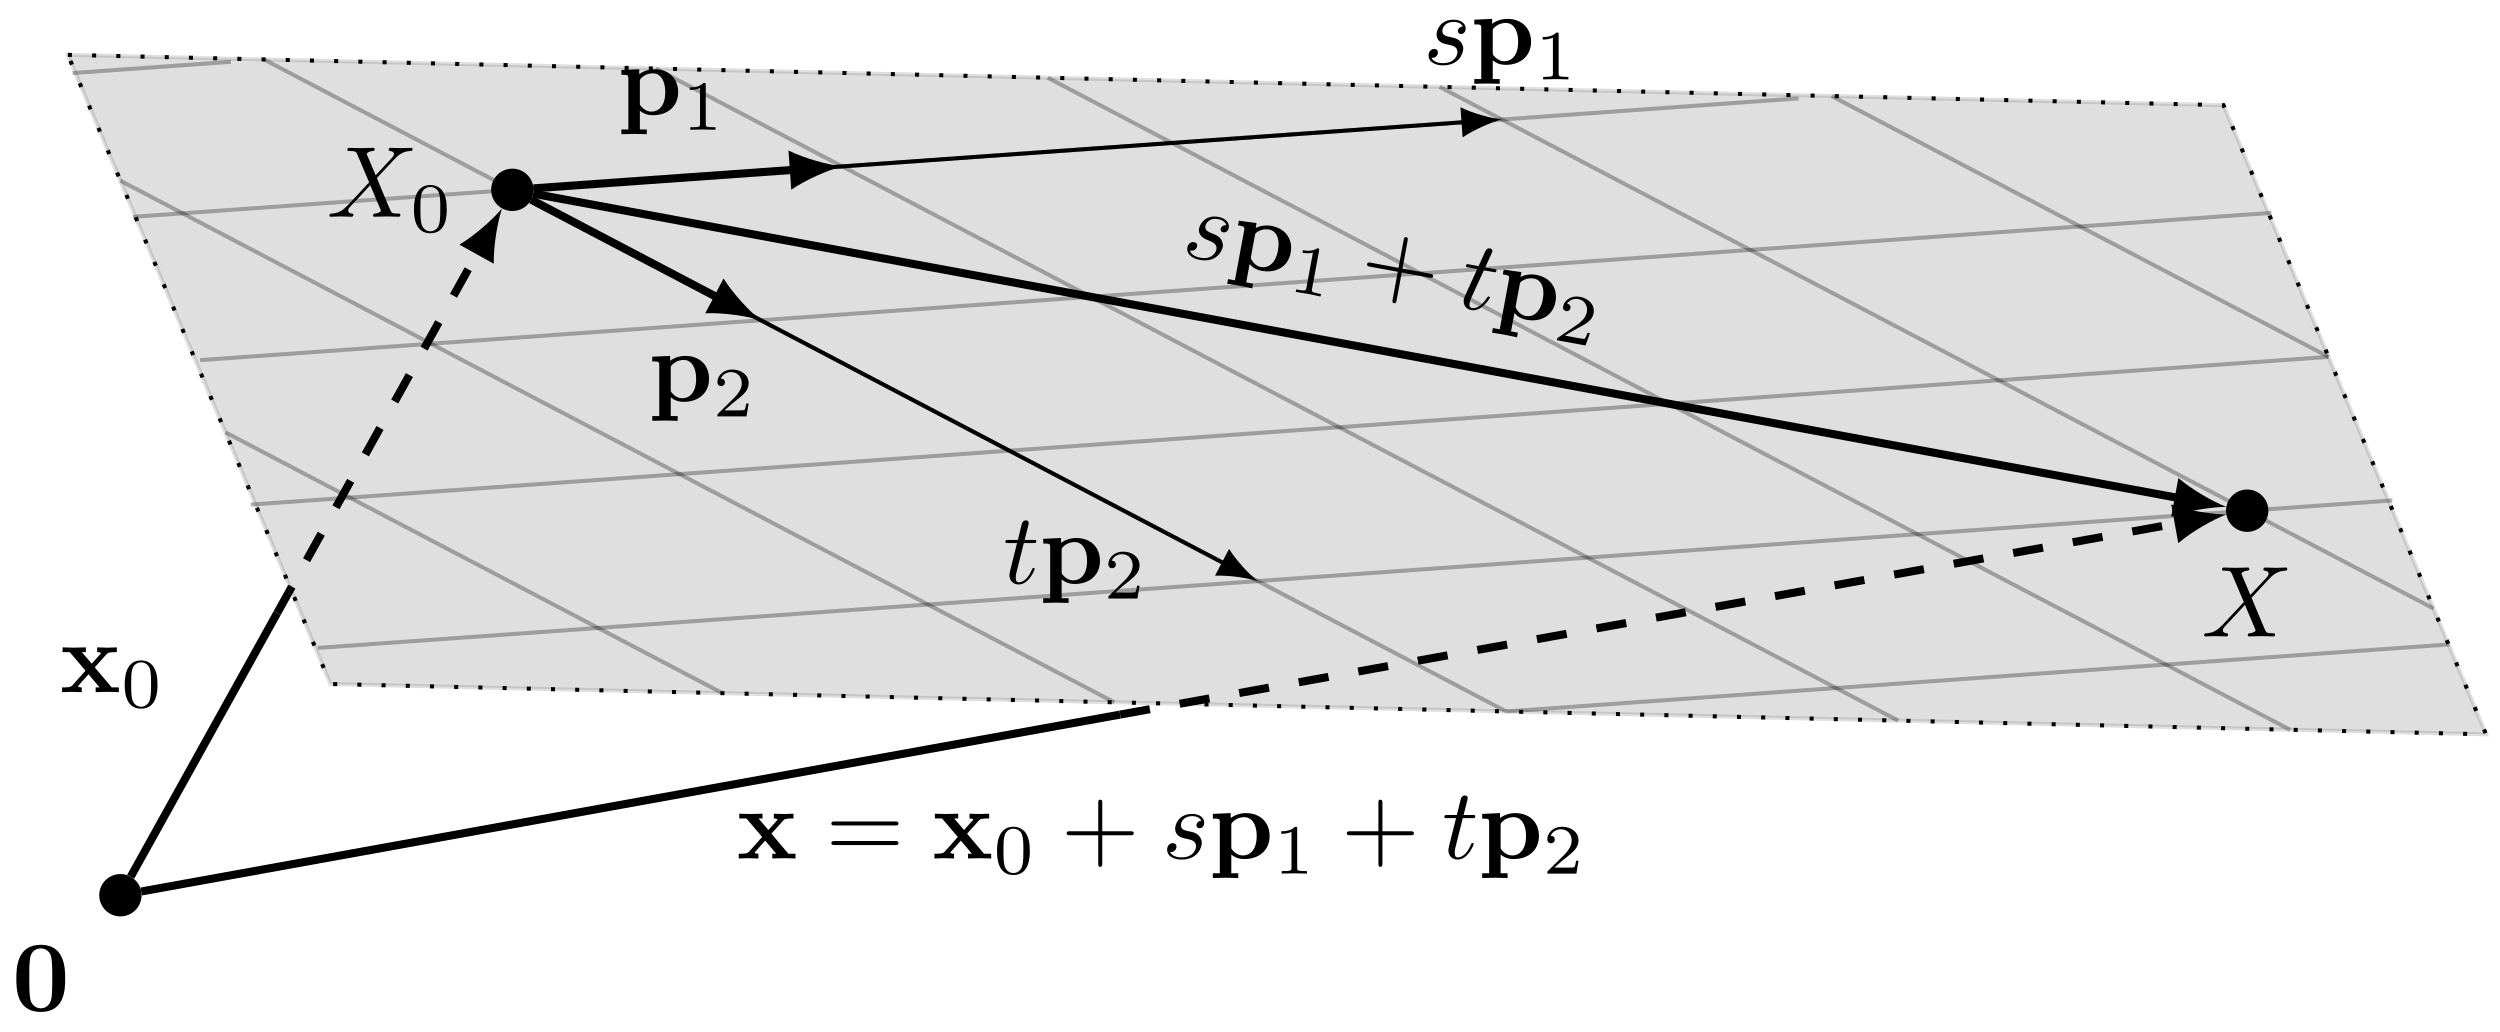 <svg xmlns="http://www.w3.org/2000/svg" xmlns:xlink="http://www.w3.org/1999/xlink" xmlns:inkscape="http://www.inkscape.org/namespaces/inkscape" version="1.1" width="247" height="102" viewBox="0 0 247 102">
<defs>
<path id="font_1_1" d="M.529 .319C.529 .416 .528 .655 .287 .655 .046 .655 .045 .417 .045 .319 .045 .22 .046-.011 .287-.011 .527-.011 .529 .219 .529 .319M.287 .025C.251 .025 .195 .047 .182 .12 .173 .172 .173 .276 .173 .331 .173 .403 .173 .468 .181 .52 .193 .609 .263 .619 .287 .619 .324 .619 .365 .6 .384 .556 .401 .519 .401 .413 .401 .331 .401 .275 .401 .184 .394 .132 .38 .039 .317 .025 .287 .025Z"/>
<path id="font_2_1" d="M.485 .411 .401 .61C.398 .618 .396 .622 .396 .623 .396 .629 .413 .648 .455 .652 .465 .653 .475 .654 .475 .671 .475 .683 .463 .683 .46 .683 .419 .683 .376 .68 .334 .68 .309 .68 .247 .683 .222 .683 .216 .683 .204 .683 .204 .663 .204 .652 .214 .652 .227 .652 .287 .652 .293 .642 .302 .62L.42 .341 .209 .114 .196 .103C.147 .05 .1 .034 .049 .031 .036 .03 .027 .03 .027 .011 .027 .01 .027 0 .04 0 .07 0 .103 .003 .134 .003 .171 .003 .21 0 .246 0 .252 0 .264 0 .264 .02 .264 .03 .254 .031 .252 .031 .243 .032 .212 .034 .212 .062 .212 .078 .227 .094 .239 .107L.341 .215 .431 .313 .532 .074C.536 .063 .537 .062 .537 .06 .537 .052 .518 .035 .479 .031 .468 .03 .459 .029 .459 .012 .459 0 .47 0 .474 0 .502 0 .572 .003 .6 .003 .625 .003 .686 0 .711 0 .718 0 .73 0 .73 .019 .73 .031 .72 .031 .712 .031 .645 .032 .643 .035 .626 .075 .587 .168 .52 .324 .497 .384 .565 .454 .67 .573 .702 .601 .731 .625 .769 .649 .829 .652 .842 .653 .851 .653 .851 .672 .851 .673 .851 .683 .838 .683 .808 .683 .775 .68 .744 .68 .707 .68 .669 .683 .633 .683 .627 .683 .614 .683 .614 .663 .614 .656 .619 .653 .626 .652 .635 .651 .666 .649 .666 .621 .666 .607 .655 .594 .647 .585L.485 .411Z"/>
<path id="font_3_1" d="M.516 .319C.516 .429 .503 .508 .457 .578 .426 .624 .364 .664 .284 .664 .052 .664 .052 .391 .052 .319 .052 .247 .052-.02 .284-.02 .516-.02 .516 .247 .516 .319M.284 .008C.238 .008 .177 .035 .157 .117 .143 .176 .143 .258 .143 .332 .143 .405 .143 .481 .158 .536 .179 .615 .243 .636 .284 .636 .338 .636 .39 .603 .408 .545 .424 .491 .425 .419 .425 .332 .425 .258 .425 .184 .412 .121 .392 .03 .324 .008 .284 .008Z"/>
<path id="font_1_3" d="M.346 .246 .463 .376C.476 .39 .482 .397 .565 .397V.444C.53 .442 .478 .441 .473 .441 .448 .441 .398 .443 .37 .444V.397C.384 .397 .396 .395 .408 .388 .404 .382 .404 .38 .4 .376L.316 .282 .218 .397H.258V.444C.232 .443 .169 .441 .137 .441 .105 .441 .06 .443 .027 .444V.397H.098L.254 .213 .123 .066C.106 .047 .07 .047 .022 .047V0C.057 .002 .109 .003 .114 .003 .139 .003 .197 .001 .217 0V.047C.199 .047 .18 .052 .18 .058 .18 .059 .18 .06 .187 .068L.284 .177 .394 .047H.355V0C.381 .001 .442 .003 .475 .003 .507 .003 .552 .001 .585 0V.047H.514L.346 .246Z"/>
<path id="font_2_2" d="M.391 .374C.363 .373 .343 .351 .343 .329 .343 .315 .352 .3 .374 .3 .396 .3 .42 .317 .42 .356 .42 .401 .377 .442 .301 .442 .169 .442 .132 .34 .132 .296 .132 .218 .206 .203 .235 .197 .287 .187 .339 .176 .339 .121 .339 .095 .316 .011 .196 .011 .182 .011 .105 .011 .082 .064 .12 .059 .145 .089 .145 .117 .145 .14 .129 .152 .108 .152 .082 .152 .052 .131 .052 .086 .052 .029 .109-.011 .195-.011 .357-.011 .396 .11 .396 .155 .396 .191 .377 .216 .365 .228 .338 .256 .309 .261 .265 .27 .229 .278 .189 .285 .189 .33 .189 .359 .213 .42 .301 .42 .326 .42 .376 .413 .391 .374Z"/>
<path id="font_1_2" d="M.22 .329C.22 .348 .221 .349 .235 .363 .275 .404 .327 .41 .349 .41 .416 .41 .472 .349 .472 .223 .472 .082 .402 .03 .337 .03 .323 .03 .276 .03 .231 .084 .22 .097 .22 .098 .22 .117V.329M.22 .039C.263 .004 .307-.006 .348-.006 .498-.006 .6 .084 .6 .223 .6 .356 .509 .45 .365 .45 .29 .45 .237 .419 .214 .401V.45L.037 .442V.395C.099 .395 .106 .395 .106 .357V-.147H.037V-.194C.065-.193 .125-.191 .163-.191 .202-.191 .261-.193 .289-.194V-.147H.22V.039Z"/>
<path id="font_3_2" d="M.335 .636C.335 .663 .333 .664 .305 .664 .241 .601 .15 .6 .109 .6V.564C.133 .564 .199 .564 .254 .592V.082C.254 .049 .254 .036 .154 .036H.116V0C.134 .001 .257 .004 .294 .004 .325 .004 .451 .001 .473 0V.036H.435C.335 .036 .335 .049 .335 .082V.636Z"/>
<path id="font_2_3" d="M.206 .4H.3C.32 .4 .33 .4 .33 .42 .33 .431 .32 .431 .302 .431H.214C.25 .572 .255 .592 .255 .598 .255 .615 .243 .625 .226 .625 .223 .625 .195 .624 .186 .589L.147 .431H.053C.033 .431 .023 .431 .023 .412 .023 .4 .031 .4 .051 .4H.139C.067 .116 .063 .099 .063 .081 .063 .027 .101-.011 .155-.011 .257-.011 .314 .135 .314 .143 .314 .153 .306 .153 .302 .153 .293 .153 .292 .15 .287 .139 .244 .035 .191 .011 .157 .011 .136 .011 .126 .024 .126 .057 .126 .081 .128 .088 .132 .105L.206 .4Z"/>
<path id="font_3_3" d="M.505 .182H.471C.468 .16 .458 .101 .445 .091 .437 .085 .36 .085 .346 .085H.162C.267 .178 .302 .206 .362 .253 .436 .312 .505 .374 .505 .469 .505 .59 .399 .664 .271 .664 .147 .664 .063 .577 .063 .485 .063 .434 .106 .429 .116 .429 .14 .429 .169 .446 .169 .482 .169 .5 .162 .535 .11 .535 .141 .606 .209 .628 .256 .628 .356 .628 .408 .55 .408 .469 .408 .382 .346 .313 .314 .277L.073 .039C.063 .03 .063 .028 .063 0H.475L.505 .182Z"/>
<path id="font_4_2" d="M.687 .327C.702 .327 .721 .327 .721 .347 .721 .367 .702 .367 .688 .367H.089C.075 .367 .056 .367 .056 .347 .056 .327 .075 .327 .09 .327H.687M.688 .133C.702 .133 .721 .133 .721 .153 .721 .173 .702 .173 .687 .173H.09C.075 .173 .056 .173 .056 .153 .056 .133 .075 .133 .089 .133H.688Z"/>
<path id="font_4_1" d="M.409 .23H.688C.702 .23 .721 .23 .721 .25 .721 .27 .702 .27 .688 .27H.409V.55C.409 .564 .409 .583 .389 .583 .369 .583 .369 .564 .369 .55V.27H.089C.075 .27 .056 .27 .056 .25 .056 .23 .075 .23 .089 .23H.369V-.05C.369-.064 .369-.083 .389-.083 .409-.083 .409-.064 .409-.05V.23Z"/>
</defs>
<path transform="matrix(1,0,0,-1,50.619,18.756)" d="M-36.73-69.693C-36.73-68.592-37.622-67.7-38.723-67.7-39.823-67.7-40.715-68.592-40.715-69.693-40.715-70.793-39.823-71.685-38.723-71.685-37.622-71.685-36.73-70.793-36.73-69.693ZM-38.723-69.693"/>
<path transform="matrix(1,0,0,-1,50.619,18.756)" stroke-width=".199" stroke-linecap="butt" stroke-miterlimit="10" stroke-linejoin="miter" fill="none" stroke="#000000" d="M-36.73-69.693C-36.73-68.592-37.622-67.7-38.723-67.7-39.823-67.7-40.715-68.592-40.715-69.693-40.715-70.793-39.823-71.685-38.723-71.685-37.622-71.685-36.73-70.793-36.73-69.693ZM-38.723-69.693"/>
<use data-text="0" xlink:href="#font_1_1" transform="matrix(9.963,0,0,-9.963,1.169,99.871)"/>
<g>
<path transform="matrix(1,0,0,-1,50.619,18.756)" d="M-43.91 13.336 169.063 8.364 195.003-53.796-17.971-48.824-43.91 13.336Z" fill="#7f807f" fill-opacity=".25"/>
<path transform="matrix(1,0,0,-1,50.619,18.756)" stroke-width=".399" stroke-linecap="butt" stroke-miterlimit="10" stroke-linejoin="miter" fill="none" stroke="#7f807f" stroke-opacity=".25" d="M-43.91 13.336 169.063 8.364 195.003-53.796-17.971-48.824-43.91 13.336Z"/>
</g>
<path transform="matrix(1,0,0,-1,50.619,18.756)" stroke-width=".399" stroke-linecap="butt" stroke-dasharray=".399,1.993" stroke-miterlimit="10" stroke-linejoin="miter" fill="none" stroke="#000000" d="M-43.91 13.336 169.063 8.364 195.003-53.796-17.971-48.824-43.91 13.336Z"/>
<path transform="matrix(1,0,0,-1,50.619,18.756)" stroke-width=".399" stroke-linecap="butt" stroke-miterlimit="10" stroke-linejoin="miter" fill="none" stroke="#000000" stroke-opacity=".3" d="M-43.449 11.54-27.808 12.652"/>
<path transform="matrix(1,0,0,-1,50.619,18.756)" stroke-width=".399" stroke-linecap="butt" stroke-miterlimit="10" stroke-linejoin="miter" fill="none" stroke="#000000" stroke-opacity=".3" d="M-37.473-2.665 127.082 9.036"/>
<path transform="matrix(1,0,0,-1,50.619,18.756)" stroke-width=".399" stroke-linecap="butt" stroke-miterlimit="10" stroke-linejoin="miter" fill="none" stroke="#000000" stroke-opacity=".3" d="M-30.846-16.823 173.789-2.272"/>
<path transform="matrix(1,0,0,-1,50.619,18.756)" stroke-width=".399" stroke-linecap="butt" stroke-miterlimit="10" stroke-linejoin="miter" fill="none" stroke="#000000" stroke-opacity=".3" d="M-25.848-31.097 179.439-16.5"/>
<path transform="matrix(1,0,0,-1,50.619,18.756)" stroke-width=".399" stroke-linecap="butt" stroke-miterlimit="10" stroke-linejoin="miter" fill="none" stroke="#000000" stroke-opacity=".3" d="M-19.221-45.255 185.741-30.682"/>
<path transform="matrix(1,0,0,-1,50.619,18.756)" stroke-width=".399" stroke-linecap="butt" stroke-miterlimit="10" stroke-linejoin="miter" fill="none" stroke="#000000" stroke-opacity=".3" d="M98.197-51.536 191.39-44.909"/>
<path transform="matrix(1,0,0,-1,50.619,18.756)" stroke-width=".399" stroke-linecap="butt" stroke-miterlimit="10" stroke-linejoin="miter" fill="none" stroke="#000000" stroke-opacity=".3" d="M-28.347-23.96 20.751-49.728"/>
<path transform="matrix(1,0,0,-1,50.619,18.756)" stroke-width=".399" stroke-linecap="butt" stroke-miterlimit="10" stroke-linejoin="miter" fill="none" stroke="#000000" stroke-opacity=".3" d="M-38.723 .904 59.474-50.632"/>
<path transform="matrix(1,0,0,-1,50.619,18.756)" stroke-width=".399" stroke-linecap="butt" stroke-miterlimit="10" stroke-linejoin="miter" fill="none" stroke="#000000" stroke-opacity=".3" d="M-24.549 12.884 98.197-51.536"/>
<path transform="matrix(1,0,0,-1,50.619,18.756)" stroke-width=".399" stroke-linecap="butt" stroke-miterlimit="10" stroke-linejoin="miter" fill="none" stroke="#000000" stroke-opacity=".3" d="M14.173 11.98 136.919-52.44"/>
<path transform="matrix(1,0,0,-1,50.619,18.756)" stroke-width=".399" stroke-linecap="butt" stroke-miterlimit="10" stroke-linejoin="miter" fill="none" stroke="#000000" stroke-opacity=".3" d="M52.896 11.076 175.642-53.344"/>
<path transform="matrix(1,0,0,-1,50.619,18.756)" stroke-width=".399" stroke-linecap="butt" stroke-miterlimit="10" stroke-linejoin="miter" fill="none" stroke="#000000" stroke-opacity=".3" d="M91.618 10.172 189.815-41.364"/>
<path transform="matrix(1,0,0,-1,50.619,18.756)" stroke-width=".399" stroke-linecap="butt" stroke-miterlimit="10" stroke-linejoin="miter" fill="none" stroke="#000000" stroke-opacity=".3" d="M130.341 9.268 179.439-16.5"/>
<path transform="matrix(1,0,0,-1,50.619,18.756)" d="M1.993 0C1.993 1.1 1.1 1.993 0 1.993-1.1 1.993-1.993 1.1-1.993 0-1.993-1.1-1.1-1.993 0-1.993 1.1-1.993 1.993-1.1 1.993 0ZM0 0"/>
<path transform="matrix(1,0,0,-1,50.619,18.756)" stroke-width=".199" stroke-linecap="butt" stroke-miterlimit="10" stroke-linejoin="miter" fill="none" stroke="#000000" d="M1.993 0C1.993 1.1 1.1 1.993 0 1.993-1.1 1.993-1.993 1.1-1.993 0-1.993-1.1-1.1-1.993 0-1.993 1.1-1.993 1.993-1.1 1.993 0ZM0 0"/>
<use data-text="X" xlink:href="#font_2_1" transform="matrix(9.963,0,0,-9.963,32.284,21.413)"/>
<use data-text="0" xlink:href="#font_3_1" transform="matrix(6.974,0,0,-6.974,40.538,22.908)"/>
<path transform="matrix(1,0,0,-1,50.619,18.756)" d="M173.396-31.701C173.396-30.601 172.504-29.708 171.403-29.708 170.303-29.708 169.411-30.601 169.411-31.701 169.411-32.801 170.303-33.694 171.403-33.694 172.504-33.694 173.396-32.801 173.396-31.701ZM171.403-31.701"/>
<path transform="matrix(1,0,0,-1,50.619,18.756)" stroke-width=".199" stroke-linecap="butt" stroke-miterlimit="10" stroke-linejoin="miter" fill="none" stroke="#000000" d="M173.396-31.701C173.396-30.601 172.504-29.708 171.403-29.708 170.303-29.708 169.411-30.601 169.411-31.701 169.411-32.801 170.303-33.694 171.403-33.694 172.504-33.694 173.396-32.801 173.396-31.701ZM171.403-31.701"/>
<use data-text="X" xlink:href="#font_2_1" transform="matrix(9.963,0,0,-9.963,217.504,62.878)"/>
<path transform="matrix(1,0,0,-1,50.619,18.756)" stroke-width=".797" stroke-linecap="butt" stroke-miterlimit="10" stroke-linejoin="miter" fill="none" stroke="#000000" d="M-37.706-67.864-23.234-41.816"/>
<use data-text="x" xlink:href="#font_1_3" transform="matrix(9.963,0,0,-9.963,5.914,68.384)"/>
<use data-text="0" xlink:href="#font_3_1" transform="matrix(6.974,0,0,-6.974,11.961,69.879)"/>
<path transform="matrix(1,0,0,-1,50.619,18.756)" stroke-width=".797" stroke-linecap="butt" stroke-dasharray="2.989,2.989" stroke-miterlimit="10" stroke-linejoin="miter" fill="none" stroke="#000000" d="M-23.234-41.816-3.281-5.904"/>
<path transform="matrix(.486,-.874,-.874,-.486,47.338,24.661)" d="M4.662 0C3.281 .259 1.036 1.036-.518 1.943V-1.943C1.036-1.036 3.281-.259 4.662 0"/>
<path transform="matrix(1,0,0,-1,50.619,18.756)" stroke-width=".399" stroke-linecap="butt" stroke-miterlimit="10" stroke-linejoin="miter" fill="none" stroke="#000000" d="M2.087 .148 94.178 6.697"/>
<path transform="matrix(.997,-.071,-.071,-.997,144.797,12.059)" d="M3.587 0C2.524 .199 .797 .797-.399 1.494V-1.494C.797-.797 2.524-.199 3.587 0"/>
<use data-text="s" xlink:href="#font_2_2" transform="matrix(9.963,0,0,-9.963,140.622,6.348)"/>
<use data-text="p" xlink:href="#font_1_2" transform="matrix(9.963,0,0,-9.963,145.292,6.348)"/>
<use data-text="1" xlink:href="#font_3_2" transform="matrix(6.974,0,0,-6.974,151.657,7.843)"/>
<path transform="matrix(1,0,0,-1,50.619,18.756)" stroke-width=".399" stroke-linecap="butt" stroke-miterlimit="10" stroke-linejoin="miter" fill="none" stroke="#000000" d="M1.852-.972 70.472-36.985"/>
<path transform="matrix(.885,.465,.465,-.885,121.091,55.743)" d="M3.587 0C2.524 .199 .797 .797-.399 1.494V-1.494C.797-.797 2.524-.199 3.587 0"/>
<use data-text="t" xlink:href="#font_2_3" transform="matrix(9.963,0,0,-9.963,99.102,57.637)"/>
<use data-text="p" xlink:href="#font_1_2" transform="matrix(9.963,0,0,-9.963,102.7,57.637)"/>
<use data-text="2" xlink:href="#font_3_3" transform="matrix(6.974,0,0,-6.974,109.065,59.132)"/>
<path transform="matrix(1,0,0,-1,50.619,18.756)" stroke-width=".797" stroke-linecap="butt" stroke-miterlimit="10" stroke-linejoin="miter" fill="none" stroke="#000000" d="M-36.664-69.321 60.049-51.843"/>
<use data-text="x" xlink:href="#font_1_3" transform="matrix(9.963,0,0,-9.963,72.768,84.817)"/>
<use data-text="=" xlink:href="#font_4_2" transform="matrix(9.963,0,0,-9.963,81.583,84.817)"/>
<use data-text="x" xlink:href="#font_1_3" transform="matrix(9.963,0,0,-9.963,92.099,84.817)"/>
<use data-text="0" xlink:href="#font_3_1" transform="matrix(6.974,0,0,-6.974,98.145,86.312)"/>
<use data-text="+" xlink:href="#font_4_1" transform="matrix(9.963,0,0,-9.963,104.829,84.817)"/>
<use data-text="s" xlink:href="#font_2_2" transform="matrix(9.963,0,0,-9.963,114.791,84.817)"/>
<use data-text="p" xlink:href="#font_1_2" transform="matrix(9.963,0,0,-9.963,119.461,84.817)"/>
<use data-text="1" xlink:href="#font_3_2" transform="matrix(6.974,0,0,-6.974,125.826,86.312)"/>
<use data-text="+" xlink:href="#font_4_1" transform="matrix(9.963,0,0,-9.963,132.509,84.817)"/>
<use data-text="t" xlink:href="#font_2_3" transform="matrix(9.963,0,0,-9.963,142.472,84.817)"/>
<use data-text="p" xlink:href="#font_1_2" transform="matrix(9.963,0,0,-9.963,146.07,84.817)"/>
<use data-text="2" xlink:href="#font_3_3" transform="matrix(6.974,0,0,-6.974,152.435,86.312)"/>
<path transform="matrix(1,0,0,-1,50.619,18.756)" stroke-width=".797" stroke-linecap="butt" stroke-dasharray="2.989,2.989" stroke-miterlimit="10" stroke-linejoin="miter" fill="none" stroke="#000000" d="M60.049-51.843 164.757-32.903"/>
<path transform="matrix(.984,-.178,-.178,-.984,215.376,51.66)" d="M4.662 0C3.281 .259 1.036 1.036-.518 1.943V-1.943C1.036-1.036 3.281-.259 4.662 0"/>
<path transform="matrix(1,0,0,-1,50.619,18.756)" stroke-width=".797" stroke-linecap="butt" stroke-miterlimit="10" stroke-linejoin="miter" fill="none" stroke="#000000" d="M2.087 .148 27.935 1.986"/>
<path transform="matrix(.997,-.071,-.071,-.997,78.554,16.77)" d="M4.662 0C3.281 .259 1.036 1.036-.518 1.943V-1.943C1.036-1.036 3.281-.259 4.662 0"/>
<use data-text="p" xlink:href="#font_1_2" transform="matrix(9.963,0,0,-9.963,61.026,11.325)"/>
<use data-text="1" xlink:href="#font_3_2" transform="matrix(6.974,0,0,-6.974,67.391,12.82)"/>
<path transform="matrix(1,0,0,-1,50.619,18.756)" stroke-width=".797" stroke-linecap="butt" stroke-miterlimit="10" stroke-linejoin="miter" fill="none" stroke="#000000" d="M1.852-.972 20.421-10.717"/>
<path transform="matrix(.885,.465,.465,-.885,71.04,29.474)" d="M4.662 0C3.281 .259 1.036 1.036-.518 1.943V-1.943C1.036-1.036 3.281-.259 4.662 0"/>
<use data-text="p" xlink:href="#font_1_2" transform="matrix(9.963,0,0,-9.963,64.077,39.645)"/>
<use data-text="2" xlink:href="#font_3_3" transform="matrix(6.974,0,0,-6.974,70.442,41.14)"/>
<path transform="matrix(1,0,0,-1,50.619,18.756)" stroke-width=".797" stroke-linecap="butt" stroke-miterlimit="10" stroke-linejoin="miter" fill="none" stroke="#000000" d="M2.057-.38 164.761-30.473"/>
<path transform="matrix(.983,.182,.182,-.983,215.38,49.23)" d="M4.662 0C3.281 .259 1.036 1.036-.518 1.943V-1.943C1.036-1.036 3.281-.259 4.662 0"/>
<use data-text="s" xlink:href="#font_2_2" transform="matrix(9.796,1.812,1.812,-9.796,116.645,25.216)"/>
<use data-text="p" xlink:href="#font_1_2" transform="matrix(9.796,1.812,1.812,-9.796,121.237,26.066)"/>
<use data-text="1" xlink:href="#font_3_2" transform="matrix(6.857,1.268,1.268,-6.857,127.224,28.693)"/>
<use data-text="+" xlink:href="#font_4_1" transform="matrix(9.796,1.812,1.812,-9.796,134.068,28.439)"/>
<use data-text="t" xlink:href="#font_2_3" transform="matrix(9.796,1.812,1.812,-9.796,143.863,30.25)"/>
<use data-text="p" xlink:href="#font_1_2" transform="matrix(9.796,1.812,1.812,-9.796,147.401,30.904)"/>
<use data-text="2" xlink:href="#font_3_3" transform="matrix(6.857,1.268,1.268,-6.857,153.388,33.532)"/>
</svg>
